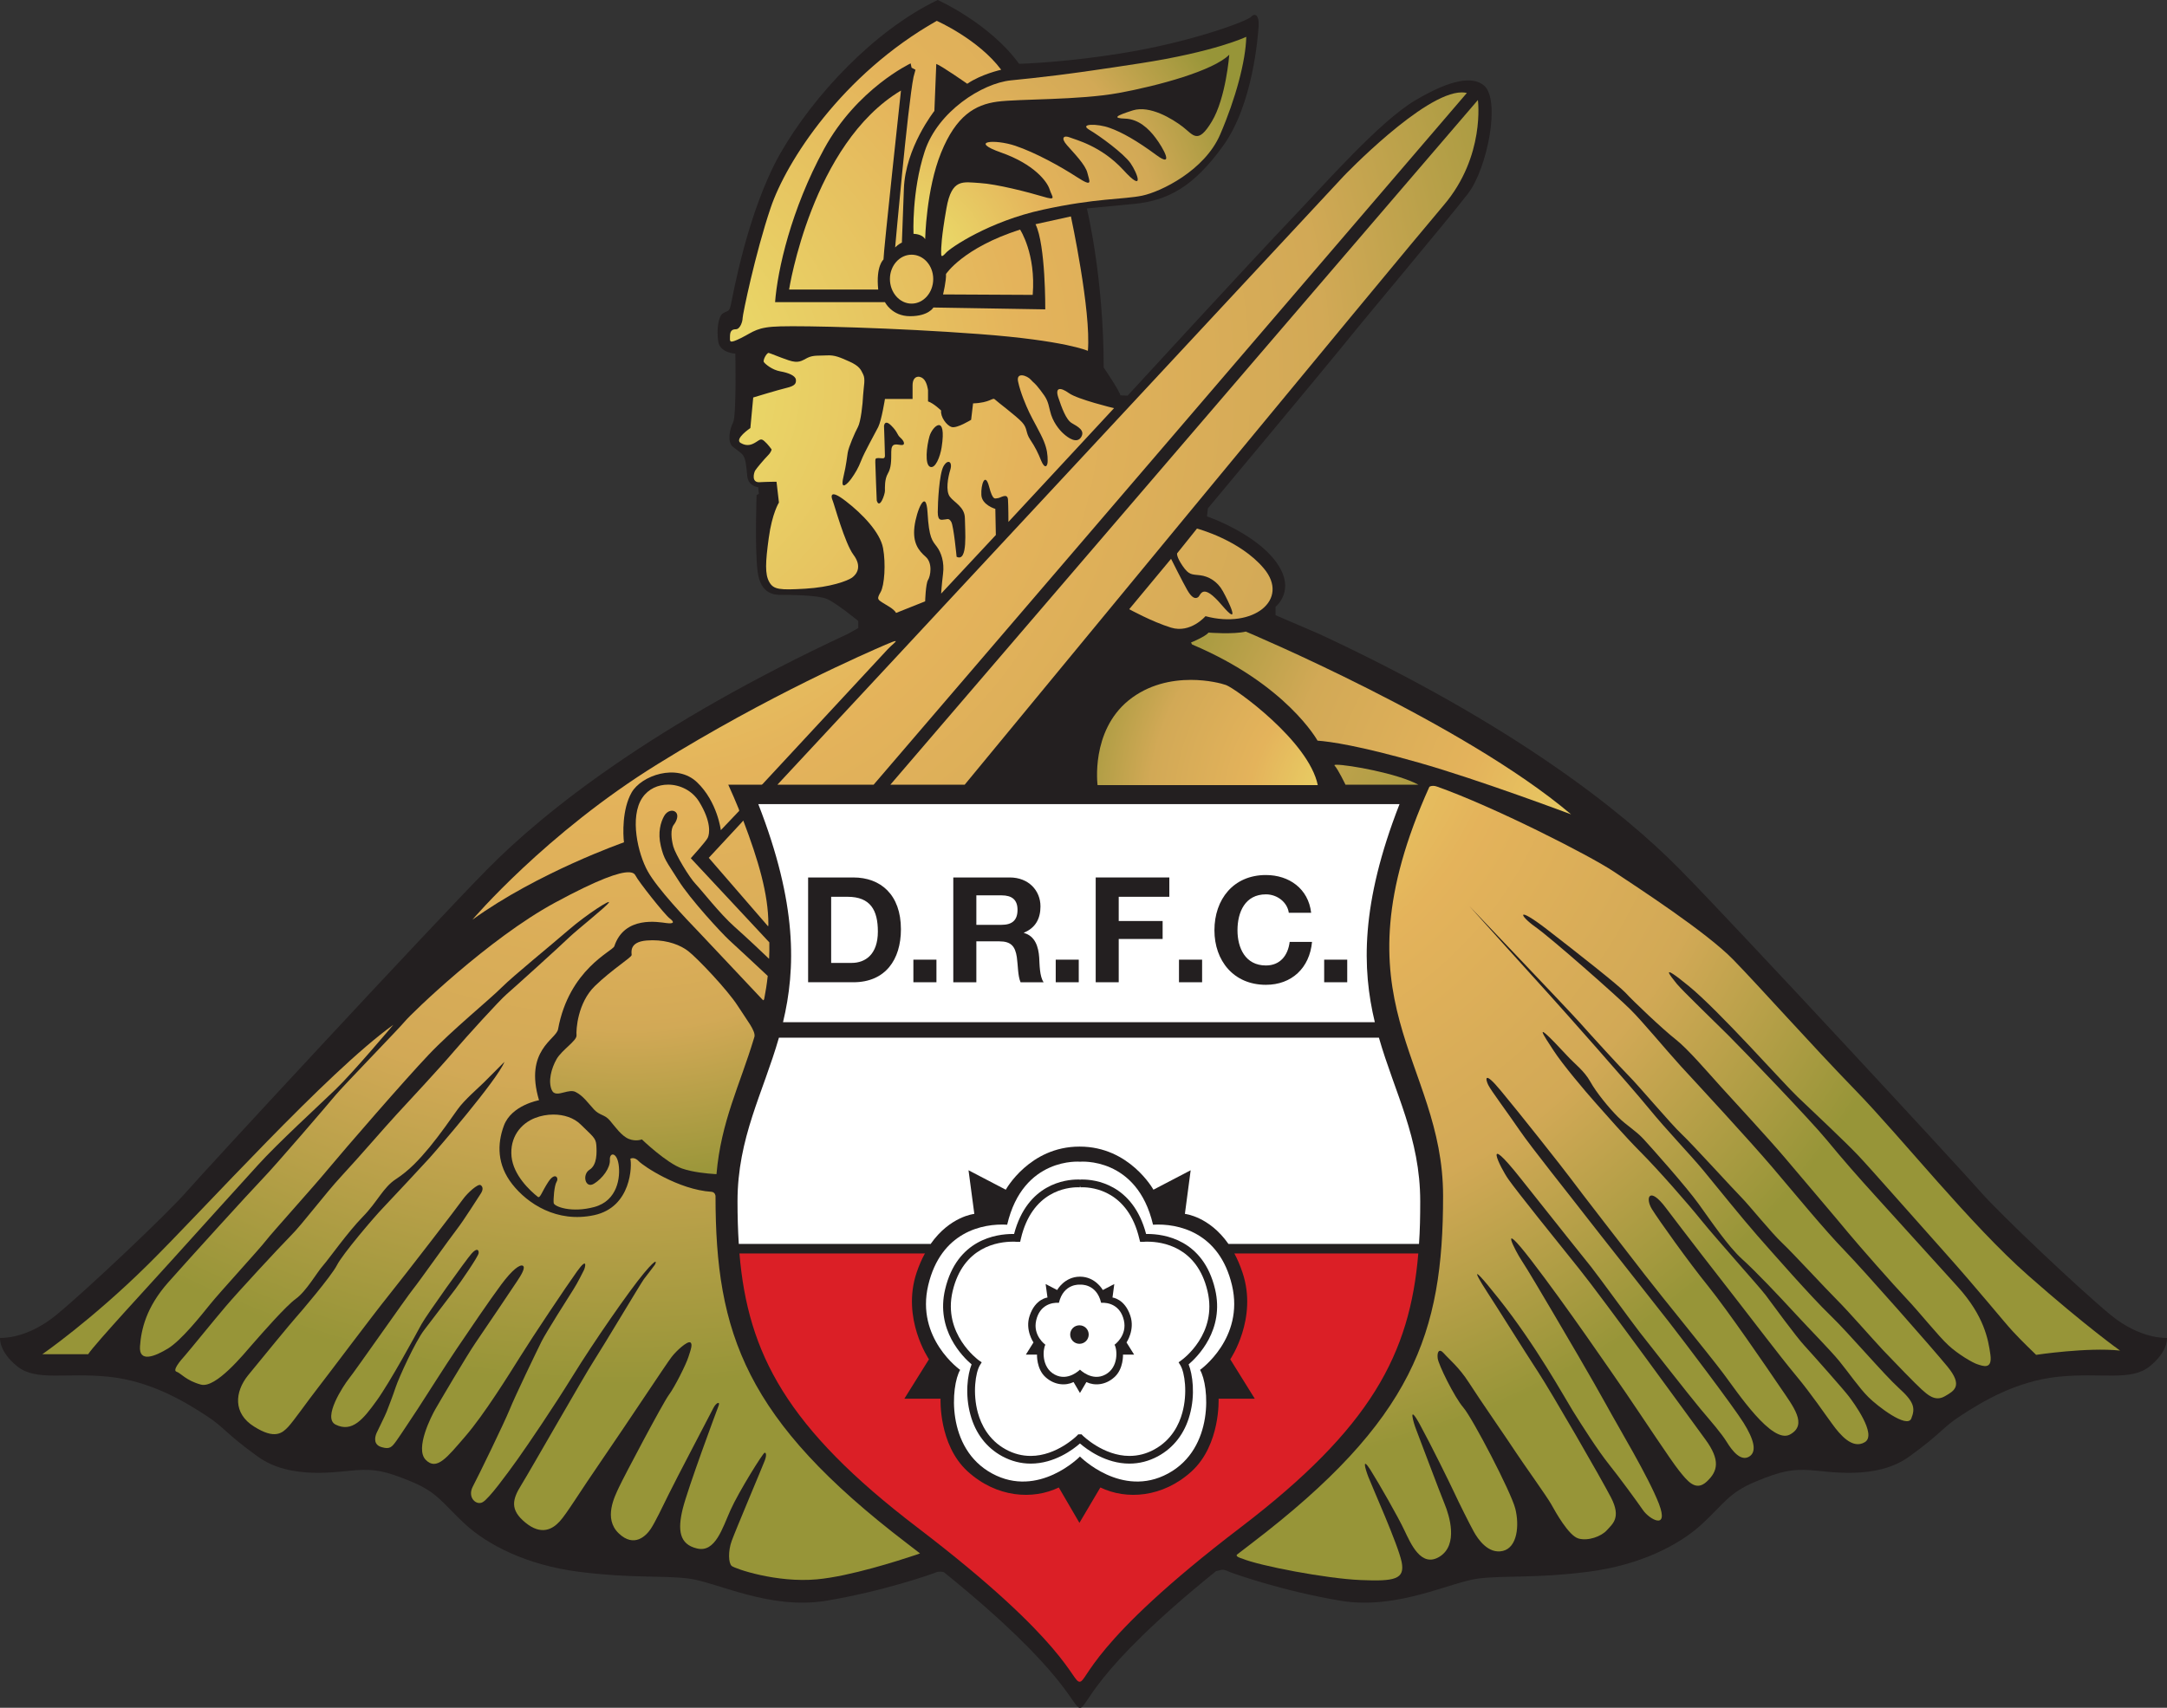 <svg xmlns:dc="http://purl.org/dc/elements/1.1/" xmlns:cc="http://creativecommons.org/ns#" xmlns:rdf="http://www.w3.org/1999/02/22-rdf-syntax-ns#" xmlns:svg="http://www.w3.org/2000/svg" xmlns="http://www.w3.org/2000/svg" xmlns:sodipodi="http://sodipodi.sourceforge.net/DTD/sodipodi-0.dtd" xmlns:inkscape="http://www.inkscape.org/namespaces/inkscape" id="svg2" version="1.1" inkscape:version="0.91 r13725" xml:space="preserve" viewBox="0 0.19 700 551.81" sodipodi:docname="Logo Doncaster Rovers.svg"><rect x="0" y="0.19" width="700" height="551.81" fill="#333333" stroke="none"/><defs id="defs6"><radialGradient fx="0" fy="0" cx="0" cy="0" r="1" gradientUnits="userSpaceOnUse" gradientTransform="matrix(259.331,0,0,-259.331,160.103,342.572)" spreadMethod="pad" id="radialGradient104"><stop style="stop-opacity:1;stop-color:#ece66c" offset="0" id="stop106"></stop><stop style="stop-opacity:1;stop-color:#e4b35b" offset="0.407" id="stop108"></stop><stop style="stop-opacity:1;stop-color:#d2a956" offset="0.703" id="stop110"></stop><stop style="stop-opacity:1;stop-color:#979538" offset="1" id="stop112"></stop></radialGradient><radialGradient fx="0" fy="0" cx="0" cy="0" r="1" gradientUnits="userSpaceOnUse" gradientTransform="matrix(138.966,0,0,-138.966,161.766,273.156)" spreadMethod="pad" id="radialGradient128"><stop style="stop-opacity:1;stop-color:#ece66c" offset="0" id="stop130"></stop><stop style="stop-opacity:1;stop-color:#e4b35b" offset="0.407" id="stop132"></stop><stop style="stop-opacity:1;stop-color:#d2a956" offset="0.703" id="stop134"></stop><stop style="stop-opacity:1;stop-color:#979538" offset="1" id="stop136"></stop></radialGradient><radialGradient fx="0" fy="0" cx="0" cy="0" r="1" gradientUnits="userSpaceOnUse" gradientTransform="matrix(259.362,0,0,-259.362,160.103,342.586)" spreadMethod="pad" id="radialGradient152"><stop style="stop-opacity:1;stop-color:#ece66c" offset="0" id="stop154"></stop><stop style="stop-opacity:1;stop-color:#e4b35b" offset="0.407" id="stop156"></stop><stop style="stop-opacity:1;stop-color:#d2a956" offset="0.703" id="stop158"></stop><stop style="stop-opacity:1;stop-color:#979538" offset="1" id="stop160"></stop></radialGradient><radialGradient fx="0" fy="0" cx="0" cy="0" r="1" gradientUnits="userSpaceOnUse" gradientTransform="matrix(204.176,0,0,-204.176,307.352,265.63)" spreadMethod="pad" id="radialGradient176"><stop style="stop-opacity:1;stop-color:#ece66c" offset="0" id="stop178"></stop><stop style="stop-opacity:1;stop-color:#e4b35b" offset="0.407" id="stop180"></stop><stop style="stop-opacity:1;stop-color:#d2a956" offset="0.703" id="stop182"></stop><stop style="stop-opacity:1;stop-color:#979538" offset="1" id="stop184"></stop></radialGradient><radialGradient fx="0" fy="0" cx="0" cy="0" r="1" gradientUnits="userSpaceOnUse" gradientTransform="matrix(259.265,0,0,-259.265,160.177,342.561)" spreadMethod="pad" id="radialGradient200"><stop style="stop-opacity:1;stop-color:#ece66c" offset="0" id="stop202"></stop><stop style="stop-opacity:1;stop-color:#e4b35b" offset="0.407" id="stop204"></stop><stop style="stop-opacity:1;stop-color:#d2a956" offset="0.703" id="stop206"></stop><stop style="stop-opacity:1;stop-color:#979538" offset="1" id="stop208"></stop></radialGradient><radialGradient fx="0" fy="0" cx="0" cy="0" r="1" gradientUnits="userSpaceOnUse" gradientTransform="matrix(259.346,0,0,-259.346,160.096,342.593)" spreadMethod="pad" id="radialGradient224"><stop style="stop-opacity:1;stop-color:#ece66c" offset="0" id="stop226"></stop><stop style="stop-opacity:1;stop-color:#e4b35b" offset="0.407" id="stop228"></stop><stop style="stop-opacity:1;stop-color:#d2a956" offset="0.703" id="stop230"></stop><stop style="stop-opacity:1;stop-color:#979538" offset="1" id="stop232"></stop></radialGradient><radialGradient fx="0" fy="0" cx="0" cy="0" r="1" gradientUnits="userSpaceOnUse" gradientTransform="matrix(259.332,0,0,-259.332,160.099,342.583)" spreadMethod="pad" id="radialGradient248"><stop style="stop-opacity:1;stop-color:#ece66c" offset="0" id="stop250"></stop><stop style="stop-opacity:1;stop-color:#e4b35b" offset="0.407" id="stop252"></stop><stop style="stop-opacity:1;stop-color:#d2a956" offset="0.703" id="stop254"></stop><stop style="stop-opacity:1;stop-color:#979538" offset="1" id="stop256"></stop></radialGradient><radialGradient fx="0" fy="0" cx="0" cy="0" r="1" gradientUnits="userSpaceOnUse" gradientTransform="matrix(259.409,0,0,-259.409,160.068,342.607)" spreadMethod="pad" id="radialGradient272"><stop style="stop-opacity:1;stop-color:#ece66c" offset="0" id="stop274"></stop><stop style="stop-opacity:1;stop-color:#e4b35b" offset="0.407" id="stop276"></stop><stop style="stop-opacity:1;stop-color:#d2a956" offset="0.703" id="stop278"></stop><stop style="stop-opacity:1;stop-color:#979538" offset="1" id="stop280"></stop></radialGradient><radialGradient fx="0" fy="0" cx="0" cy="0" r="1" gradientUnits="userSpaceOnUse" gradientTransform="matrix(259.374,0,0,-259.374,160.085,342.6)" spreadMethod="pad" id="radialGradient296"><stop style="stop-opacity:1;stop-color:#ece66c" offset="0" id="stop298"></stop><stop style="stop-opacity:1;stop-color:#e4b35b" offset="0.407" id="stop300"></stop><stop style="stop-opacity:1;stop-color:#d2a956" offset="0.703" id="stop302"></stop><stop style="stop-opacity:1;stop-color:#979538" offset="1" id="stop304"></stop></radialGradient><radialGradient fx="0" fy="0" cx="0" cy="0" r="1" gradientUnits="userSpaceOnUse" gradientTransform="matrix(86.1,0,0,-86.1,357.566,232.983)" spreadMethod="pad" id="radialGradient320"><stop style="stop-opacity:1;stop-color:#ece66c" offset="0" id="stop322"></stop><stop style="stop-opacity:1;stop-color:#e4b35b" offset="0.407" id="stop324"></stop><stop style="stop-opacity:1;stop-color:#d2a956" offset="0.703" id="stop326"></stop><stop style="stop-opacity:1;stop-color:#979538" offset="1" id="stop328"></stop></radialGradient><radialGradient fx="0" fy="0" cx="0" cy="0" r="1" gradientUnits="userSpaceOnUse" gradientTransform="matrix(259.434,0,0,-259.434,160.117,342.65)" spreadMethod="pad" id="radialGradient344"><stop style="stop-opacity:1;stop-color:#ece66c" offset="0" id="stop346"></stop><stop style="stop-opacity:1;stop-color:#e4b35b" offset="0.407" id="stop348"></stop><stop style="stop-opacity:1;stop-color:#d2a956" offset="0.703" id="stop350"></stop><stop style="stop-opacity:1;stop-color:#979538" offset="1" id="stop352"></stop></radialGradient><radialGradient fx="0" fy="0" cx="0" cy="0" r="1" gradientUnits="userSpaceOnUse" gradientTransform="matrix(259.34,0,0,-259.34,160.092,342.569)" spreadMethod="pad" id="radialGradient368"><stop style="stop-opacity:1;stop-color:#ece66c" offset="0" id="stop370"></stop><stop style="stop-opacity:1;stop-color:#e4b35b" offset="0.407" id="stop372"></stop><stop style="stop-opacity:1;stop-color:#d2a956" offset="0.703" id="stop374"></stop><stop style="stop-opacity:1;stop-color:#979538" offset="1" id="stop376"></stop></radialGradient><radialGradient fx="0" fy="0" cx="0" cy="0" r="1" gradientUnits="userSpaceOnUse" gradientTransform="matrix(155.221,0,0,-155.221,438.704,217.935)" spreadMethod="pad" id="radialGradient392"><stop style="stop-opacity:1;stop-color:#ece66c" offset="0" id="stop394"></stop><stop style="stop-opacity:1;stop-color:#e4b35b" offset="0.407" id="stop396"></stop><stop style="stop-opacity:1;stop-color:#d2a956" offset="0.703" id="stop398"></stop><stop style="stop-opacity:1;stop-color:#979538" offset="1" id="stop400"></stop></radialGradient><radialGradient fx="0" fy="0" cx="0" cy="0" r="1" gradientUnits="userSpaceOnUse" gradientTransform="matrix(259.475,0,0,-259.475,160.022,342.569)" spreadMethod="pad" id="radialGradient416"><stop style="stop-opacity:1;stop-color:#ece66c" offset="0" id="stop418"></stop><stop style="stop-opacity:1;stop-color:#e4b35b" offset="0.407" id="stop420"></stop><stop style="stop-opacity:1;stop-color:#d2a956" offset="0.703" id="stop422"></stop><stop style="stop-opacity:1;stop-color:#979538" offset="1" id="stop424"></stop></radialGradient><radialGradient fx="0" fy="0" cx="0" cy="0" r="1" gradientUnits="userSpaceOnUse" gradientTransform="matrix(324.213,0,0,324.213,200.129,123.745)" spreadMethod="pad" id="radialGradient440"><stop style="stop-opacity:1;stop-color:#ece66c" offset="0" id="stop442"></stop><stop style="stop-opacity:1;stop-color:#e4b35b" offset="0.407" id="stop444"></stop><stop style="stop-opacity:1;stop-color:#d2a956" offset="0.703" id="stop446"></stop><stop style="stop-opacity:1;stop-color:#979538" offset="1" id="stop448"></stop></radialGradient><radialGradient fx="0" fy="0" cx="0" cy="0" r="1" gradientUnits="userSpaceOnUse" gradientTransform="matrix(259.387,0,0,-259.387,160.092,342.597)" spreadMethod="pad" id="radialGradient464"><stop style="stop-opacity:1;stop-color:#ece66c" offset="0" id="stop466"></stop><stop style="stop-opacity:1;stop-color:#e4b35b" offset="0.407" id="stop468"></stop><stop style="stop-opacity:1;stop-color:#d2a956" offset="0.703" id="stop470"></stop><stop style="stop-opacity:1;stop-color:#979538" offset="1" id="stop472"></stop></radialGradient><radialGradient fx="0" fy="0" cx="0" cy="0" r="1" gradientUnits="userSpaceOnUse" gradientTransform="matrix(259.488,0,0,-259.488,160.05,342.611)" spreadMethod="pad" id="radialGradient488"><stop style="stop-opacity:1;stop-color:#ece66c" offset="0" id="stop490"></stop><stop style="stop-opacity:1;stop-color:#e4b35b" offset="0.407" id="stop492"></stop><stop style="stop-opacity:1;stop-color:#d2a956" offset="0.703" id="stop494"></stop><stop style="stop-opacity:1;stop-color:#979538" offset="1" id="stop496"></stop></radialGradient><radialGradient fx="0" fy="0" cx="0" cy="0" r="1" gradientUnits="userSpaceOnUse" gradientTransform="matrix(259.405,0,0,-259.405,160.096,342.597)" spreadMethod="pad" id="radialGradient512"><stop style="stop-opacity:1;stop-color:#ece66c" offset="0" id="stop514"></stop><stop style="stop-opacity:1;stop-color:#e4b35b" offset="0.407" id="stop516"></stop><stop style="stop-opacity:1;stop-color:#d2a956" offset="0.703" id="stop518"></stop><stop style="stop-opacity:1;stop-color:#979538" offset="1" id="stop520"></stop></radialGradient><radialGradient fx="0" fy="0" cx="0" cy="0" r="1" gradientUnits="userSpaceOnUse" gradientTransform="matrix(259.633,0,0,-259.633,160.015,342.593)" spreadMethod="pad" id="radialGradient536"><stop style="stop-opacity:1;stop-color:#ece66c" offset="0" id="stop538"></stop><stop style="stop-opacity:1;stop-color:#e4b35b" offset="0.407" id="stop540"></stop><stop style="stop-opacity:1;stop-color:#d2a956" offset="0.703" id="stop542"></stop><stop style="stop-opacity:1;stop-color:#979538" offset="1" id="stop544"></stop></radialGradient><radialGradient fx="0" fy="0" cx="0" cy="0" r="1" gradientUnits="userSpaceOnUse" gradientTransform="matrix(95.239,0,0,-95.239,233.719,373.542)" spreadMethod="pad" id="radialGradient560"><stop style="stop-opacity:1;stop-color:#ece66c" offset="0" id="stop562"></stop><stop style="stop-opacity:1;stop-color:#e4b35b" offset="0.407" id="stop564"></stop><stop style="stop-opacity:1;stop-color:#d2a956" offset="0.703" id="stop566"></stop><stop style="stop-opacity:1;stop-color:#979538" offset="1" id="stop568"></stop></radialGradient></defs><sodipodi:namedview pagecolor="#ffffff" bordercolor="#666666" borderopacity="1" objecttolerance="10" gridtolerance="10" guidetolerance="10" inkscape:pageopacity="0" inkscape:pageshadow="2" inkscape:window-width="1440" inkscape:window-height="788" id="namedview4" showgrid="false" inkscape:zoom="0.53402161" inkscape:cx="288.33787" inkscape:cy="328.79536" inkscape:window-x="0" inkscape:window-y="1" inkscape:window-maximized="1" inkscape:current-layer="g10"></sodipodi:namedview><g id="g10" inkscape:groupmode="layer" inkscape:label="Logo Doncaster Rovers" transform="matrix(1.25,0,0,-1.25,0,552)"><g id="g5163"><path d="m 315.112,35.516 c 1.065,0.379 1.645,0.028 2.583,-0.375 1.525,-0.63 14.408,-5.106 28.9,-7.494 14.542,-2.374 28.302,4.872 35.442,5.764 7.129,0.863 14.524,0 28.281,1.73 13.767,1.766 23.66,7.013 29.41,12.263 5.746,5.286 7.006,8.166 13.884,11.029 6.878,2.88 9.645,3.255 14.142,3 4.497,-0.258 17.029,-2.742 25.655,3.521 8.647,6.252 8.368,7.381 13.392,10.622 5.003,3.252 14.015,8.881 25.153,10.002 11.142,1.136 18.66,-1.242 23.529,2.65 4.876,3.878 4.511,7.388 4.511,7.388 0,0 -6.758,-0.51 -14.648,6.008 -7.88,6.496 -28.539,26.023 -33.542,31.77 -5.003,5.764 -62.686,68.071 -77.571,83.211 -14.889,15.151 -43.322,37.682 -93.256,60.945 l -11.347,4.876 0,2.158 c 0,0 4.515,3.612 1.383,9.617 -4.614,8.831 -19.103,13.76 -19.103,13.76 l 0.248,2.091 c 0,0 30.613,36.712 34.374,41.4 7.653,9.5 26.897,32.268 32.849,39.975 4.992,6.503 8.534,24.421 4.037,27.984 -2.898,2.339 -8.432,1.589 -17.702,-3.913 -9.256,-5.495 -23.278,-21.53 -32.194,-30.871 -8.941,-9.323 -42.122,-45.452 -42.122,-45.452 l -1.861,0.088 c -0.414,1.479 -4.32,7.179 -4.32,7.179 0,23.423 -4.352,41.128 -4.352,41.128 0,0 3.241,0.329 12.009,1.15 8.768,0.839 15.437,4.264 23.196,15.023 7.763,10.76 9.012,28.373 9.189,31.023 0.159,2.696 -0.931,3.45 -1.921,2.349 -1.015,-1.083 -14.022,-5.987 -30.524,-8.937 -16.527,-2.905 -29.459,-3.23 -29.459,-3.23 -7.593,10.498 -21.028,16.502 -21.028,16.502 -16.343,-7.83 -32.042,-24.598 -40.643,-39.6 -8.577,-15.034 -12.43,-37.569 -12.84,-39.302 -0.414,-1.755 -0.747,-1.341 -2.006,-2.084 -1.238,-0.754 -1.666,-4.267 -1.238,-7.267 0.425,-3 4.423,-3.163 4.423,-3.163 0,0 0.34,-16.116 -0.598,-17.843 -0.916,-1.766 -1.5,-5.024 -0.064,-6.202 1.398,-1.164 2.321,-1.585 2.82,-2.502 0.509,-0.916 0.676,-2.42 0.927,-5.088 0.248,-2.668 2.827,-2.901 2.827,-2.901 l 0.17,-1.691 -0.584,-0.329 c 0,0 -0.499,-13.505 0.251,-19.701 0.761,-6.146 4.593,-6.103 6.245,-6.103 1.688,0 9.189,0 11.687,-1.047 2.498,-1.104 8.095,-5.7 8.095,-5.7 l 0,-1.829 -2.788,-1.546 C 169.087,254.287 140.668,231.756 125.782,216.605 110.88,201.465 53.196,139.157 48.197,133.394 43.18,127.648 22.541,108.12 14.648,101.624 6.775,95.107 0.007,95.616 0.007,95.616 c 0,0 -0.372,-3.51 4.497,-7.388 4.869,-3.892 12.412,-1.514 23.533,-2.65 11.142,-1.122 20.161,-6.751 25.16,-10.002 4.989,-3.241 4.741,-4.37 13.385,-10.622 8.64,-6.263 21.137,-3.779 25.655,-3.521 4.515,0.255 7.246,-0.12 14.139,-3 6.889,-2.862 8.138,-5.742 13.891,-11.029 5.767,-5.251 15.646,-10.498 29.42,-12.263 13.76,-1.73 21.148,-0.867 28.281,-1.73 7.133,-0.892 20.897,-8.138 35.403,-5.764 14.51,2.388 27.421,6.864 28.9,7.494 0,0 1.288,0.191 1.773,-0.184 C 276.262,8.888 277.087,1.24114e-5 279.096,1.24114e-5 c 2.02,0 2.502,9.005 35.166,35.332 l 0.849,0.184 z" style="fill:#231f20;fill-opacity:1;fill-rule:nonzero;stroke:none" id="path90" inkscape:connector-curvature="0"></path><g id="g5141"><path d="m 166.005,235.251 c -3.383,-4.999 -1.132,-14.521 1.383,-19.021 l 0,0 c 2.502,-4.497 9.868,-12.256 13.127,-15.632 l 0,0 c 3.241,-3.379 15.281,-16.272 16.279,-17.288 l 0,0 c 0.124,-0.117 0.251,-0.255 0.375,-0.372 l 0,0 c 0.202,-0.209 0.333,0.372 0.333,0.372 l 0,0 c 0.35,1.84 0.665,3.729 0.874,5.679 l 0,0 0.018,0.191 c -1.861,1.751 -8.304,7.756 -9.964,9.259 l 0,0 c -1.914,1.758 -10.087,10.572 -13.166,15.522 l 0,0 c -3.089,4.897 -3.669,5.325 -4.497,8.814 l 0,0 c -0.846,3.521 0,6.188 0.828,7.689 l 0,0 c 0.814,1.5 2.332,1.769 3.064,1.015 l 0,0 c 0.747,-0.75 0.265,-2.19 -0.57,-3.266 l 0,0 c -0.828,-1.097 -0.662,-3.489 -0.092,-5.601 l 0,0 c 0.601,-2.088 4.097,-7.926 5.76,-9.663 l 0,0 c 1.656,-1.751 6.266,-7.685 10.017,-11.025 l 0,0 c 3.142,-2.785 7.597,-6.999 8.959,-8.318 l 0,0 0.018,0.145 c 0.057,1.309 0.088,2.576 0.057,3.956 l 0,0 0,0.145 c -3.786,4.03 -20.295,21.753 -20.295,21.753 l 0,0 c 0,0 3.867,4.26 4.37,5.258 l 0,0 c 0.502,1.008 1.001,4.126 -2.236,9.38 l 0,0 c -1.78,2.862 -4.939,4.384 -7.996,4.384 l 0,0 c -2.586,0 -5.099,-1.086 -6.645,-3.375" style="fill:url(#radialGradient104);stroke:none" id="path114" inkscape:connector-curvature="0"></path><path d="m 167.116,198.337 c -4.614,-0.364 -3.885,-3.138 -3.885,-3.743 l 0,0 c 0,-0.637 -4.992,-3.662 -9.497,-8.025 l 0,0 c -4.508,-4.38 -4.879,-11.389 -4.748,-12.755 l 0,0 c 0.113,-1.387 -3.779,-3.754 -5.148,-6.135 l 0,0 c -1.362,-2.378 -2.247,-5.746 -1.249,-8 l 0,0 c 0.57,-1.291 1.847,-0.945 3.209,-0.594 l 0,0 c 1.015,0.262 2.08,0.524 2.93,0.103 l 0,0 c 2.006,-1.005 3.241,-2.887 4.752,-4.508 l 0,0 c 1.504,-1.628 2.749,-1.26 4.122,-2.877 l 0,0 c 1.391,-1.649 3.022,-4.005 4.9,-4.762 l 0,0 c 1.868,-0.747 3.365,-0.117 3.365,-0.117 l 0,0 c 0,0 6.383,-6.139 10.395,-7.529 l 0,0 c 2.753,-0.955 6.475,-1.309 8.513,-1.433 l 0,0 0.379,-0.021 c 1.171,13.629 6.04,23.009 9.663,35.035 l 0,0 0.166,0.555 c 0.23,1.532 -1.879,4.087 -4.331,7.908 l 0,0 c -2.636,4.133 -10.519,12.401 -12.769,14.128 l 0,0 c -1.999,1.571 -5.272,2.834 -9.238,2.834 l 0,0 c -0.499,0 -1.008,-0.021 -1.528,-0.064" style="fill:url(#radialGradient128);stroke:none" id="path138" inkscape:connector-curvature="0"></path><path d="m 143.385,208.099 c -17.1,-9.259 -37.133,-28.698 -38.715,-30.623 l 0,0 c -1.582,-1.921 -15.848,-16.58 -17.949,-19.096 l 0,0 C 84.658,155.886 71.397,140.424 67.883,136.776 l 0,0 C 64.37,133.114 49.11,116.322 43.424,109.904 l 0,0 C 37.766,103.475 36.492,97.799 36.181,93.476 l 0,0 c -0.333,-4.348 3.828,-2.678 7.243,-0.598 l 0,0 c 3.443,2.105 8.524,8.506 10.947,11.506 l 0,0 c 2.413,3.004 12.681,14.195 14.347,16.368 l 0,0 c 1.666,2.162 12.175,13.767 16.18,18.622 l 0,0 c 4.009,4.83 19.771,23.023 25.871,29.427 l 0,0 c 6.082,6.422 15.848,14.347 18.926,17.454 l 0,0 c 3.085,3.061 12.267,10.498 17.185,14.758 l 0,0 c 4.932,4.253 11.205,8.194 10.431,7.087 l 0,0 c -0.732,-1.086 -7.993,-6.846 -10.176,-8.906 l 0,0 c -2.148,-2.112 -14.439,-13.215 -16.251,-14.776 l 0,0 c -1.85,-1.596 -10.356,-10.951 -13.619,-14.776 l 0,0 c -3.245,-3.842 -11.846,-13.109 -14.843,-16.343 l 0,0 c -3.011,-3.255 -9.596,-10.926 -14.103,-15.777 l 0,0 c -4.494,-4.854 -10.102,-12.43 -13.18,-15.501 l 0,0 c -3.078,-3.114 -13.849,-14.768 -16.764,-18.218 l 0,0 C 55.44,100.379 49.195,92.641 47.875,91.137 l 0,0 C 46.53,89.647 44.521,87.231 45.617,86.873 l 0,0 c 1.065,-0.326 2.498,-2.321 6.33,-3.337 l 0,0 C 55.783,82.536 62.951,91.374 65.29,94.045 l 0,0 c 2.356,2.678 8.513,9.758 11.184,11.694 l 0,0 c 2.668,1.907 5.495,6.899 7.02,8.591 l 0,0 c 1.472,1.656 6.411,8.672 10.254,12.589 l 0,0 c 3.842,3.917 5.254,7.6 8.594,9.755 l 0,0 c 3.347,2.183 5.919,4.929 8.679,8.255 l 0,0 c 2.753,3.347 5.59,7.43 7.253,9.776 l 0,0 c 1.652,2.346 5.502,5.675 6.761,6.924 l 0,0 c 1.249,1.26 5.325,5.343 5.325,5.343 l 0,0 c -1.826,-4.66 -17.762,-23.097 -19.449,-24.948 l 0,0 c -1.663,-1.829 -9.914,-10.692 -11.987,-12.854 l 0,0 C 96.833,127.014 88.493,117.259 87.071,114.401 l 0,0 C 85.649,111.591 77.475,101.996 76.474,100.902 l 0,0 C 75.469,99.809 67.646,90.298 64.119,85.957 l 0,0 C 60.627,81.619 60.209,76.103 65.633,72.71 l 0,0 c 5.424,-3.443 7.331,-1.688 8.842,-0.092 l 0,0 c 1.486,1.596 5.007,6.659 7.685,10.084 l 0,0 c 2.664,3.414 14.089,18.682 18.261,23.872 l 0,0 c 4.168,5.173 18.119,23.281 19.258,24.941 l 0,0 c 1.196,1.638 3.842,4.019 4.525,3.591 l 0,0 c 0.665,-0.442 0.665,-1.267 0,-2.254 l 0,0 c -0.683,-1.005 -4.278,-6.751 -6.096,-9.1 l 0,0 c -1.836,-2.339 -9.847,-13.665 -11.351,-15.522 l 0,0 C 105.254,106.404 91.996,87.362 90.071,84.945 l 0,0 C 88.822,83.356 83.239,74.964 86.721,73.202 l 0,0 c 4.26,-2.109 7.108,1.316 10.593,6.164 l 0,0 c 3.524,4.858 10.293,17.358 11.602,19.775 l 0,0 c 1.33,2.417 11.531,16.686 12.953,18.271 l 0,0 c 1.415,1.585 1.907,0.923 1.822,0.11 l 0,0 c -0.074,-0.863 -4.748,-7.618 -6.008,-9.291 l 0,0 c -1.235,-1.656 -5.824,-7.66 -8.078,-10.597 l 0,0 c -2.247,-2.905 -6.517,-12.256 -7.352,-14.768 l 0,0 c -0.831,-2.512 -1.928,-5.251 -2.332,-6.333 l 0,0 C 99.508,75.456 97.923,72.36 97.314,71.022 l 0,0 c -0.563,-1.309 -0.729,-3.092 1.348,-3.658 l 0,0 c 2.095,-0.609 2.594,0 3.839,1.73 l 0,0 c 1.249,1.762 3.577,5.35 5.516,8.258 l 0,0 c 1.911,2.937 7.253,11.379 10.01,15.451 l 0,0 c 2.742,4.08 8.591,12.688 11.51,16.605 l 0,0 c 2.912,3.91 4.826,5.247 5.576,4.858 l 0,0 c 0.761,-0.453 -0.393,-2.374 -1.497,-4.019 l 0,0 c -1.076,-1.681 -8.428,-12.511 -10.756,-15.943 l 0,0 c -2.332,-3.414 -9.337,-15.352 -10.342,-17.097 l 0,0 C 111.516,75.456 107.168,67.038 110.006,64.102 l 0,0 c 2.845,-2.923 5.509,0.587 10.268,6.096 l 0,0 c 4.762,5.509 11.092,15.667 14.28,20.755 l 0,0 c 3.16,5.088 11.757,17.935 14.57,21.855 l 0,0 c 2.845,3.959 2.109,1.005 1.776,0.326 l 0,0 c -0.336,-0.633 -1.582,-3.23 -2.763,-5.063 l 0,0 c -1.161,-1.829 -7.006,-11.021 -8.17,-13.343 l 0,0 c -1.171,-2.349 -6.853,-14.121 -8.251,-17.61 l 0,0 c -1.437,-3.517 -8.025,-17.093 -9.532,-19.934 l 0,0 c -1.493,-2.838 0.938,-5.017 2.604,-4.005 l 0,0 c 1.674,1.015 5.994,6.91 8.923,10.997 l 0,0 c 2.915,4.108 9.083,13.176 14.354,21.689 l 0,0 c 5.247,8.516 14.514,21.898 18.335,26.473 l 0,0 c 3.811,4.547 3.138,2.629 2.792,2.126 l 0,0 c -0.354,-0.517 -2.792,-3.655 -2.792,-3.655 l 0,0 C 165.244,109.146 156.069,93.716 153.48,89.711 l 0,0 C 150.9,85.72 137.048,61.363 134.72,57.605 l 0,0 c -2.339,-3.747 -3.004,-6.422 1.069,-9.748 l 0,0 c 4.097,-3.361 7.006,-1.698 8.849,0.326 l 0,0 c 1.84,1.992 4.999,7.317 11.11,16.18 l 0,0 c 6.082,8.838 16.428,24.523 17.765,26.261 l 0,0 c 1.337,1.755 4.083,4.168 4.83,3.839 l 0,0 c 0.75,-0.315 0.17,-1.914 -0.432,-3.75 l 0,0 c -0.559,-1.843 -3.567,-7.848 -5.07,-9.843 l 0,0 C 171.337,78.856 161.164,59.608 160,57.092 l 0,0 c -1.164,-2.477 -4.108,-8.163 -0.11,-11.998 l 0,0 c 4.012,-3.846 7.105,-0.598 8.272,1.139 l 0,0 c 1.164,1.766 2.997,5.605 4.678,9.026 l 0,0 c 1.663,3.432 10.756,20.713 11.503,22.209 l 0,0 c 0.757,1.507 1.85,1.808 1.341,0.566 l 0,0 c -0.488,-1.249 -7.901,-21.18 -9.256,-26.614 l 0,0 c -1.33,-5.442 -0.913,-9.192 3.743,-10.25 l 0,0 c 4.681,-1.1 6.51,5.261 8.601,9.921 l 0,0 c 2.084,4.667 8.424,14.846 8.835,14.846 l 0,0 c 0.428,0 0.509,-0.754 0,-2.091 l 0,0 c -0.499,-1.337 -7.572,-18.077 -8.524,-20.72 l 0,0 c -0.959,-2.629 -0.839,-5.75 0,-6.457 l 0,0 c 0.839,-0.725 11.627,-4.43 22.036,-3.467 l 0,0 c 8.516,0.775 21.151,4.851 25.433,6.277 l 0,0 1.203,0.425 c -1.093,0.87 -2.218,1.72 -3.375,2.601 l 0,0 c -41.772,31.897 -49.475,54.265 -49.475,89.785 l 0,0 c 0,0 -0.053,0.987 -1.04,1.086 l 0,0 c -8.531,0.534 -17.705,6.726 -18.784,7.897 l 0,0 c -1.178,1.27 -2.187,0.651 -2.187,0.651 l 0,0 c 0.432,-1.638 0.336,-12.49 -9.334,-14.581 l 0,0 c -9.681,-2.088 -17.266,3.007 -21.18,8 l 0,0 c -3.931,5.017 -3.931,10.353 -2.169,15.122 l 0,0 c 1.957,5.321 9.083,6.585 9.083,6.585 l 0,0 c -3.853,12.922 4.444,15.717 4.918,18.338 l 0,0 c 2.841,15.522 14.11,20.178 14.538,21.456 l 0,0 c 2.643,7.996 11.51,6.234 13.424,6.001 l 0,0 c 1.914,-0.251 2.25,0.17 0.92,1.178 l 0,0 c -1.33,0.98 -8.198,9.681 -8.853,11.085 l 0,0 c -0.219,0.464 -0.701,0.867 -1.861,0.867 l 0,0 c -2.36,0 -7.526,-1.666 -18.997,-7.876" style="fill:url(#radialGradient152);stroke:none" id="path162" inkscape:connector-curvature="0"></path><path d="m 369.38,238.064 c -25.213,-55.996 3.545,-70.311 3.545,-105.774 l 0,0 c 0,-35.52 -7.689,-57.888 -49.475,-89.785 l 0,0 c -1.277,-0.984 -2.526,-1.918 -3.715,-2.855 l 0,0 c -0.725,-0.563 1.253,-1.076 1.253,-1.076 l 0,0 c 4.391,-1.858 21.859,-5.208 30.651,-5.555 l 0,0 c 8.768,-0.372 11.474,0.184 10.579,4.663 l 0,0 c -0.909,4.472 -7.727,19.69 -8.612,22.015 l 0,0 c -0.902,2.342 -1.635,5.208 0.538,1.808 l 0,0 c 2.148,-3.407 7.165,-12.171 8.768,-15.6 l 0,0 c 1.638,-3.4 4.324,-9.843 9.143,-6.818 l 0,0 c 4.851,3.068 2.512,10.572 1.245,13.647 l 0,0 c -1.245,3.025 -6.627,17.365 -7.321,19.156 l 0,0 c -0.729,1.808 -2.18,6.984 0.881,1.461 l 0,0 c 3.053,-5.594 7.706,-15.08 8.962,-17.755 l 0,0 c 1.245,-2.693 3.931,-8.067 5.021,-10.034 l 0,0 c 1.076,-1.971 3.761,-5.912 7.529,-5.014 l 0,0 c 3.758,0.892 4.299,6.627 3.213,10.926 l 0,0 c -1.072,4.285 -11.092,23.465 -13.427,26.14 l 0,0 c -2.335,2.721 -6.468,11.138 -6.631,12.748 l 0,0 c -0.191,1.599 0.35,2.682 1.613,1.249 l 0,0 c 1.242,-1.437 3.927,-3.588 6.44,-7.526 l 0,0 c 2.498,-3.942 10.579,-15.596 12.189,-18.105 l 0,0 c 1.624,-2.505 8.067,-11.467 9.136,-13.431 l 0,0 c 1.093,-1.971 4.479,-8.067 7.002,-8.792 l 0,0 c 2.502,-0.711 5.912,0.534 7.352,2.148 l 0,0 c 1.437,1.624 3.768,3.216 1.065,8.442 l 0,0 c -2.682,5.183 -15.419,27.23 -18.809,32.406 l 0,0 c -3.418,5.208 -11.471,18.126 -12.911,20.263 l 0,0 c -1.426,2.158 -6.984,10.951 2.685,-1.238 l 0,0 c 9.684,-12.178 16.845,-25.284 19.163,-29.024 l 0,0 c 2.353,-3.779 6.471,-10.24 9.334,-13.824 l 0,0 c 2.866,-3.584 7.175,-9.489 8.8,-11.839 l 0,0 c 1.592,-2.321 6.8,-5.367 4.115,1.642 l 0,0 c -2.703,6.984 -10.42,19.715 -13.629,25.627 l 0,0 c -3.23,5.884 -11.641,20.253 -13.979,24.177 l 0,0 c -2.342,3.963 -6.447,10.951 -7.89,13.105 l 0,0 c -1.433,2.134 -6.432,11.627 2.523,0 l 0,0 c 8.959,-11.655 20.599,-28.702 24.552,-34.423 l 0,0 c 3.934,-5.746 11.457,-17.206 13.597,-19.881 l 0,0 c 2.165,-2.7 4.324,-5.559 7.193,-2.862 l 0,0 c 2.862,2.654 3.567,5.537 -0.375,10.912 l 0,0 c -3.945,5.385 -26.692,36.734 -32.601,44.075 l 0,0 c -5.919,7.363 -16.141,20.072 -18.278,23.14 l 0,0 c -2.172,3.05 -7.006,13.067 3.202,0.173 l 0,0 c 10.229,-12.883 15.95,-20.076 18.119,-22.751 l 0,0 c 2.13,-2.696 10.579,-14.354 12.536,-16.86 l 0,0 c 1.981,-2.512 12.907,-16.488 15.763,-19.902 l 0,0 c 2.873,-3.407 5.389,-6.27 6.825,-8.591 l 0,0 c 1.419,-2.318 3.591,-5.017 5.728,-3.768 l 0,0 c 2.148,1.267 1.256,4.483 -1.429,8.792 l 0,0 c -2.685,4.292 -15.582,21.314 -19.361,26.165 l 0,0 c -3.747,4.826 -18.084,22.935 -21.686,27.591 l 0,0 c -3.581,4.674 -13.785,17.383 -16.838,21.866 l 0,0 c -3.05,4.472 -7.359,10.218 -8.067,11.651 l 0,0 c -0.708,1.426 -1.238,3.959 3.223,-1.433 l 0,0 c 4.49,-5.371 16.12,-20.076 18.101,-22.761 l 0,0 c 1.978,-2.703 14.878,-19.35 19.177,-24.905 l 0,0 c 4.292,-5.562 16.488,-20.447 20.249,-25.468 l 0,0 c 3.765,-5.014 12.546,-18.289 17.199,-15.773 l 0,0 c 4.667,2.53 0.906,7.19 -2.509,12.214 l 0,0 c -3.393,5.017 -13.435,19.694 -18.632,26.161 l 0,0 c -5.208,6.447 -12.727,17.029 -14.514,19.881 l 0,0 c -1.794,2.884 -0.722,6.1 3.581,0.357 l 0,0 c 4.313,-5.721 14.687,-19.156 18.639,-24.177 l 0,0 c 3.945,-5.038 10.572,-13.834 14.864,-19.014 l 0,0 c 4.313,-5.183 7.526,-10.038 9.514,-12.702 l 0,0 c 1.967,-2.721 5.212,-6.652 8.428,-4.678 l 0,0 c 3.213,1.957 -3.057,10.392 -4.143,11.821 l 0,0 c -1.054,1.426 -9.302,10.76 -11.464,13.105 l 0,0 c -2.148,2.303 -8.417,10.905 -10.024,13.063 l 0,0 c -1.624,2.141 -12.727,14.514 -16.502,19.181 l 0,0 c -3.754,4.667 -11.287,13.243 -15.756,17.733 l 0,0 c -4.469,4.501 -8.778,9.514 -11.651,12.723 l 0,0 c -2.877,3.237 -8.612,10.034 -10.933,13.629 l 0,0 c -2.332,3.588 -6.245,9.185 3.414,-1.245 l 0,0 c 2.148,-2.349 4.462,-3.942 6.079,-6.8 l 0,0 c 1.599,-2.88 4.84,-6.825 7.168,-9.15 l 0,0 c 2.328,-2.318 4.472,-3.414 6.638,-5.746 l 0,0 c 2.148,-2.342 10.926,-12.189 14.156,-16.668 l 0,0 c 3.237,-4.476 7.703,-11.113 11.29,-14.333 l 0,0 c 3.581,-3.223 9.493,-9.486 13.785,-14.149 l 0,0 c 4.313,-4.67 8.785,-9.15 11.305,-12.189 l 0,0 c 2.494,-3.057 5.183,-6.995 7.519,-9.313 l 0,0 c 2.332,-2.346 10.034,-8.262 11.113,-5.562 l 0,0 c 1.09,2.696 0.729,4.32 -3.22,7.88 l 0,0 c -3.945,3.588 -12.723,13.972 -17.741,18.827 l 0,0 c -5.017,4.83 -14.889,16.116 -18.827,20.585 l 0,0 c -3.934,4.483 -10.565,12.734 -13.969,16.863 l 0,0 c -3.418,4.126 -9.316,10.208 -14.167,16.131 l 0,0 c -4.837,5.912 -21.671,24.902 -25.252,28.861 l 0,0 c -3.605,3.924 -20.992,23.281 -20.992,23.281 l 0,0 c 0,0 25.28,-26.508 28.337,-29.912 l 0,0 c 3.043,-3.429 10.572,-11.673 12.883,-13.997 l 0,0 c 2.332,-2.321 10.94,-12.525 13.629,-15.027 l 0,0 c 2.682,-2.512 13.438,-14.354 15.409,-16.325 l 0,0 c 1.974,-1.996 7.89,-9.334 10.579,-11.818 l 0,0 c 2.682,-2.526 11.113,-11.68 14.16,-14.719 l 0,0 c 3.032,-3.032 8.973,-9.857 11.825,-12.907 l 0,0 c 2.88,-3.039 8.616,-8.959 10.041,-10.222 l 0,0 c 1.429,-1.245 3.386,-3.209 5.912,-1.78 l 0,0 c 2.505,1.426 4.837,2.693 0.732,7.717 l 0,0 c -4.136,5.024 -21.335,24.552 -26.533,29.94 l 0,0 c -5.219,5.371 -12.557,14.33 -18.657,21.502 l 0,0 c -6.086,7.151 -19.524,21.668 -23.656,26.147 l 0,0 c -4.104,4.508 -9.843,11.489 -13.074,14.701 l 0,0 c -3.227,3.234 -20.249,18.282 -24.559,21.339 l 0,0 c -4.281,3.05 -5.014,5.527 2.88,-0.541 l 0,0 c 7.89,-6.1 18.618,-14.542 20.426,-16.484 l 0,0 c 1.79,-1.992 9.684,-9.497 12.907,-12.005 l 0,0 c 3.209,-2.502 8.417,-8.633 11.825,-12.384 l 0,0 c 3.411,-3.751 12.355,-13.438 16.308,-18.098 l 0,0 c 3.934,-4.667 14.16,-16.665 16.654,-19.722 l 0,0 c 2.53,-3.046 11.481,-13.243 14.892,-16.828 l 0,0 c 3.4,-3.591 8.251,-9.691 10.77,-12.009 l 0,0 c 2.491,-2.346 6.436,-4.667 7.692,-5.017 l 0,0 c 1.242,-0.372 3.761,-1.454 3.234,2.48 l 0,0 c -0.545,3.966 -1.621,10.056 -8.435,17.571 l 0,0 c -6.811,7.54 -15.607,17.231 -20.798,22.966 l 0,0 c -5.205,5.725 -8.952,10.02 -13.081,15.034 l 0,0 c -4.115,5.017 -21.502,23.126 -25.447,27.057 l 0,0 c -3.952,3.942 -11.637,11.308 -13.272,13.258 l 0,0 c -1.606,1.988 -4.833,5.926 3.05,-0.527 l 0,0 c 7.897,-6.44 24.555,-25.27 28.146,-28.663 l 0,0 c 3.591,-3.411 12.359,-11.665 15.586,-15.066 l 0,0 c 3.227,-3.4 13.254,-14.86 22.223,-24.895 l 0,0 c 8.969,-10.034 15.593,-18.296 17.758,-20.61 l 0,0 c 2.13,-2.346 6.082,-6.125 6.082,-6.125 l 0,0 c 0,0 13.251,2.003 21.686,1.104 l 0,0 c 0,0 -8.605,6.075 -23.66,19.343 l 0,0 c -15.059,13.251 -32.792,35.665 -44.631,47.858 l 0,0 c -11.818,12.171 -24.718,26.717 -31.709,33.889 l 0,0 c -6.988,7.147 -24.382,18.416 -30.846,22.733 l 0,0 c -6.245,4.179 -31.069,16.796 -45.632,21.951 l 0,0 c -0.4,0.149 -0.747,0.202 -1.033,0.202 l 0,0 c -0.633,0 -0.98,-0.248 -0.98,-0.248" style="fill:url(#radialGradient176);stroke:none" id="path186" inkscape:connector-curvature="0"></path><path d="m 344.871,243.57 c 0.895,-0.931 2.834,-4.964 2.834,-4.964 l 0,0 18.848,0 c -5.428,2.947 -18.123,5.159 -21.091,5.159 l 0,0 c -0.499,0 -0.722,-0.06 -0.591,-0.195" style="fill:url(#radialGradient200);stroke:none" id="path210" inkscape:connector-curvature="0"></path><path d="m 191.611,228.805 -8.446,-9.1 15.271,-17.641 c 0,0 0.131,-0.223 0.131,0.453 l 0,0 c 0,7.791 -2.583,16.53 -6.489,26.823 l 0,0 -0.467,-0.534 z" style="fill:url(#radialGradient224);stroke:none" id="path234" inkscape:connector-curvature="0"></path><path d="m 228.822,274.787 c -4.631,-2.02 -29.905,-12.897 -58.805,-30.811 l 0,0 c -28.925,-17.875 -47.939,-40.265 -47.939,-40.265 l 0,0 c 16.998,12.263 39.171,20.005 39.171,20.005 l 0,0 c -0.251,2.01 -0.52,8.516 1.981,12.89 l 0,0 c 2.516,4.366 11.655,7.646 16.902,2.629 l 0,0 c 5.261,-5.024 6.146,-12.377 6.146,-12.377 l 0,0 4.752,4.999 -0.085,0.386 c -0.885,2.187 -1.691,4.037 -2.742,6.362 l 0,0 8.623,0 0.219,0.138 c 0,0 30.892,33.273 32.399,34.922 l 0,0 c 0.991,1.061 2.41,2.073 1.946,2.073 l 0,0 c -0.241,0 -0.991,-0.272 -2.569,-0.952" style="fill:url(#radialGradient248);stroke:none" id="path258" inkscape:connector-curvature="0"></path><path d="m 230.085,238.606 19.209,0 c 0,0 112.228,136.235 123.816,149.829 l 0,0 c 10.763,12.646 8.81,27.159 8.81,27.159 l 0,0 -151.835,-176.988 z" style="fill:url(#radialGradient272);stroke:none" id="path282" inkscape:connector-curvature="0"></path><path d="m 347.207,395.889 -146.312,-157.284 24.863,0 153.31,178.814 c -0.41,0.096 -0.846,0.145 -1.302,0.145 l 0,0 c -9.847,-0.004 -30.559,-21.675 -30.559,-21.675" style="fill:url(#radialGradient296);stroke:none" id="path306" inkscape:connector-curvature="0"></path><path d="m 291.636,260.39 c -9.84,-8.032 -8.003,-21.88 -8.003,-21.88 l 0,0 56.908,0 c -2.335,11.372 -21.357,25.043 -23.72,25.864 l 0,0 c -1.111,0.4 -4.635,1.327 -9.086,1.327 l 0,0 c -4.904,0 -10.93,-1.125 -16.099,-5.311" style="fill:url(#radialGradient320);stroke:none" id="path330" inkscape:connector-curvature="0"></path><path d="M 38.18,114.514 C 23.677,100.191 10.943,91.399 10.943,91.399 l 0,0 11.849,0 c 1.419,2.339 17.012,19.177 21.664,24.357 l 0,0 c 4.653,5.215 17.213,19.021 22.231,24.573 l 0,0 c 5.021,5.555 15.575,15.225 20.051,19.538 l 0,0 c 4.49,4.31 14.903,16.676 14.903,16.676 l 0,0 C 84.424,164.176 52.715,128.875 38.18,114.514" style="fill:url(#radialGradient344);stroke:none" id="path354" inkscape:connector-curvature="0"></path><path d="m 138.329,152.486 c -3.881,-1.507 -6.613,-5.123 -6.139,-10.017 l 0,0 c 0.506,-4.879 4.815,-8.821 6.776,-10.385 l 0,0 c 0.63,-0.495 1.001,1.238 2.749,3.888 l 0,0 c 1.748,2.625 2.77,0.987 2.123,0 l 0,0 c -0.612,-0.987 -0.874,-4.642 -0.75,-5.516 l 0,0 c 0.138,-0.863 4.511,-2.625 10.516,-1.001 l 0,0 c 6.022,1.645 6.761,7.752 6.256,11.021 l 0,0 c -0.506,3.252 -2.381,3.11 -2.257,1.125 l 0,0 c 0.127,-1.996 -1.854,-4.762 -4.122,-6.139 l 0,0 c -2.247,-1.362 -3.121,2.388 -1.125,3.623 l 0,0 c 2.003,1.274 1.872,4.501 1.748,6.386 l 0,0 c -0.124,1.889 -1.122,2.388 -4.005,5.272 l 0,0 c -1.794,1.783 -4.416,2.601 -7.076,2.601 l 0,0 c -1.606,0 -3.23,-0.297 -4.692,-0.86" style="fill:url(#radialGradient368);stroke:none" id="path378" inkscape:connector-curvature="0"></path><path d="m 312.299,277.926 c -0.775,-1.033 -4.515,-2.558 -4.515,-2.558 l 0,0 0.272,-0.509 c 24.442,-10.324 32.421,-24.859 32.421,-24.859 l 0,0 c 3.372,-0.262 10.689,-1.288 26.137,-5.679 l 0,0 c 15.455,-4.377 39.394,-13.381 39.394,-13.381 l 0,0 c -27.927,23.674 -84.061,47.249 -84.061,47.249 l 0,0 c -3.22,-0.775 -9.649,-0.262 -9.649,-0.262" style="fill:url(#radialGradient392);stroke:none" id="path402" inkscape:connector-curvature="0"></path><path d="m 304.196,298.419 c 0,0 -0.276,-0.778 1.398,-3.23 l 0,0 c 1.677,-2.445 2.332,-2.183 4.536,-2.445 l 0,0 c 2.169,-0.255 4.486,-1.546 5.891,-4.126 l 0,0 c 1.429,-2.579 4.886,-9.659 -0.262,-3.612 l 0,0 c -5.134,6.05 -5.403,2.579 -6.16,2.063 l 0,0 c -0.768,-0.52 -1.674,-0.113 -2.834,1.942 l 0,0 c -1.171,2.045 -4.136,7.982 -4.136,7.982 l 0,0 -10.816,-13.017 c 0,0 5.813,-3.216 10.816,-4.766 l 0,0 c 5.049,-1.546 8.895,2.961 8.895,2.961 l 0,0 c 12.355,-3.329 21.884,4.267 15.066,12.359 l 0,0 c -6.185,7.363 -17.266,10.289 -17.266,10.289 l 0,0 -5.127,-6.401 z" style="fill:url(#radialGradient416);stroke:none" id="path426" inkscape:connector-curvature="0"></path><path style="fill:url(#radialGradient440);stroke:none" d="M 248.279 114.223 C 247.634 114.223 246.32 116.619 246.771 117.221 C 247.24 117.844 249.411 119.717 252.082 120.186 C 254.74 120.65 256.921 121.578 257.094 122.848 C 257.24 124.104 256.776 124.877 254.113 125.514 C 251.46 126.137 243.312 128.623 243.312 128.623 L 242.389 138.5 C 242.389 138.5 237.072 142.068 239.262 143.328 C 241.438 144.593 243.012 143.797 244.264 143.01 C 245.502 142.245 245.833 141.777 246.898 142.719 C 248.009 143.661 249.248 145.391 249.248 145.391 C 249.248 145.391 249.248 146.146 248.01 147.406 C 246.771 148.667 244.4 151.48 243.932 152.24 C 243.481 153.041 242.689 156.169 245.369 155.996 C 248.01 155.846 250.836 155.846 250.836 155.846 L 251.619 162.564 C 251.619 162.564 249.411 166.017 248.332 173.996 C 247.24 181.966 247.077 185.712 248.492 188.242 C 249.894 190.737 251.923 190.875 260.074 190.41 C 268.203 189.933 273.662 187.924 275.232 186.836 C 276.785 185.713 278.527 183.231 275.688 179.445 C 272.892 175.699 269.446 163.027 268.973 161.939 C 268.504 160.865 267.736 157.876 273.193 162.096 C 278.686 166.315 284.311 172.259 285.244 177.27 C 286.182 182.294 285.719 189.325 284.449 191.523 C 283.215 193.677 283.515 193.864 284.922 194.811 C 286.324 195.744 288.686 196.83 289.469 198.232 L 298.85 194.492 C 298.85 194.492 299.012 188.852 299.777 187.592 C 300.565 186.367 301.356 182.138 299.012 180.086 C 296.672 178.038 294.785 175.58 295.391 170.383 C 296.032 165.239 299.168 157.585 299.623 165.842 C 300.092 174.143 301.202 174.929 302.6 176.805 C 304.015 178.68 305.107 181.82 304.629 185.57 C 304.169 189.325 304.016 191.992 304.016 191.992 L 321.684 173.059 L 321.52 164.621 C 321.52 164.621 317.123 163.355 317.004 160.078 C 316.823 156.788 318.22 152.578 319.498 157.398 C 320.745 162.263 321.52 161.152 322.303 161.152 C 323.094 161.152 325.448 159.286 325.607 161.621 C 325.749 163.97 325.748 168.83 325.748 168.83 L 359.861 132.078 C 359.861 132.078 348.136 129.26 345.297 127.217 C 342.471 125.196 340.767 125.35 341.859 128.623 C 342.978 131.94 344.359 135.833 346.234 136.912 C 348.136 138.031 350.616 139.261 349.219 141.459 C 347.812 143.662 344.991 141.632 343.58 140.354 C 342.169 139.111 339.985 136.443 339.211 133.02 C 338.424 129.557 338.114 128.942 336.084 126.275 C 334.05 123.608 334.049 124.104 332.957 122.848 C 331.856 121.578 328.087 120.184 328.896 123.607 C 329.648 127.066 331.378 131.145 332.492 133.484 C 333.589 135.833 336.083 140.052 337.176 142.719 C 338.268 145.39 338.424 147.235 338.424 149.123 C 338.424 151.016 337.487 151.781 336.363 149.123 C 335.302 146.474 334.367 144.595 332.793 142.246 C 331.21 139.906 332.019 138.654 330.135 136.602 C 328.26 134.572 322.161 130.029 321.383 129.26 C 320.6 128.468 319.967 130.344 314.328 130.529 L 313.701 135.832 C 313.701 135.832 309.163 138.653 307.451 138.176 C 305.731 137.707 303.706 134.749 304.016 132.848 C 304.016 132.848 301.675 130.53 299.777 129.885 L 299.777 126.275 C 299.777 126.275 299.486 123.608 298.217 122.529 C 296.97 121.446 294.785 121.578 294.785 124.723 L 294.785 129.096 L 285.863 129.096 C 285.863 129.096 284.776 135.973 283.688 138.176 C 282.577 140.352 279.149 146.473 278.207 148.959 C 277.247 151.48 276.177 153.183 275.062 154.758 C 273.966 156.323 271.322 159.135 272.414 154.447 C 273.506 149.75 273.507 148.35 273.834 146.475 C 274.135 144.595 276.179 139.905 277.125 138.176 C 278.063 136.442 278.685 130.817 278.809 127.854 C 278.994 124.877 279.622 122.706 278.809 121.123 C 278.061 119.562 277.592 118.473 274.443 117.035 C 271.321 115.638 269.615 114.873 267.09 115.023 C 264.604 115.169 262.732 114.873 260.844 115.807 C 258.951 116.758 258.022 117.698 254.74 116.602 C 251.459 115.487 248.956 114.373 248.332 114.227 C 248.314 114.222 248.297 114.223 248.279 114.223 z M 286.389 136.766 C 286.733 136.776 287.218 137.02 287.902 137.707 C 290.105 139.905 289.628 140.516 290.871 141.631 C 292.118 142.723 292.586 144.133 291.033 143.979 C 289.468 143.797 287.902 143.192 287.902 146.15 C 287.902 149.127 287.903 151.308 286.807 153.188 C 285.714 155.054 285.859 157.729 285.859 158.809 C 285.859 159.923 284.152 164.904 283.215 161.945 C 283.215 161.945 282.75 150.839 282.75 149.574 C 282.75 148.349 282.749 148.199 283.842 148.199 C 284.917 148.199 285.859 148.668 285.859 147.412 C 285.859 146.152 285.559 137.85 285.559 137.85 C 285.559 137.85 285.632 136.743 286.389 136.766 z M 303.209 137.545 C 304.286 137.466 305.03 139.189 304.17 144.744 C 303.706 147.729 302.14 151.781 300.424 151.016 C 298.686 150.22 299.308 144.457 300.246 141.162 C 300.722 139.506 302.132 137.624 303.209 137.545 z M 306.307 149.43 C 307.042 149.359 307.469 150.371 306.982 151.949 C 306.2 154.448 305.417 158.808 306.832 160.684 C 308.225 162.563 311.688 163.974 311.688 167.725 C 311.688 171.471 312.763 181.971 309.008 180.092 C 309.008 180.092 308.069 170.242 307.291 168.836 C 306.513 167.429 305.89 168.053 305.107 168.053 C 304.311 168.053 302.922 168.835 302.922 165.699 C 302.922 162.563 303.386 153.365 304.779 150.84 C 305.312 149.906 305.865 149.472 306.307 149.43 z " transform="matrix(0.8,0,0,-0.8,0,441.6)" id="path450"></path><path d="m 199.165,387.762 c -4.019,-11.899 -7.257,-27.672 -7.257,-28.539 l 0,0 c 0,-0.867 -0.63,-2.887 -1.758,-2.887 l 0,0 c -1.136,0 -1.507,-0.63 -1.507,-1.872 l 0,0 c 0,-1.27 -0.372,-1.999 2.884,-0.379 l 0,0 c 3.259,1.62 3.995,2.862 10.162,2.997 l 0,0 c 6.181,0.188 29.211,-0.326 51.414,-1.988 l 0,0 c 22.188,-1.659 28.03,-4.341 28.03,-4.341 l 0,0 c 0.877,10.321 -4.387,34.752 -4.387,34.752 l 0,0 c -1.613,-0.375 -9.146,-2.017 -9.146,-2.017 l 0,0 c 2.643,-5.371 2.519,-22.011 2.519,-22.011 l 0,0 -28.911,0.481 c 0,0 -1.245,-2.247 -6.011,-2.247 l 0,0 c -4.748,0 -6.503,3.637 -6.503,3.637 l 0,0 -28.394,0 c 0.623,8.276 4.115,23.893 12.635,39.557 l 0,0 c 8.495,15.632 22.397,22.156 22.397,22.156 l 0,0 0.241,-1.115 1.008,-0.531 -0.506,-1.868 c -1.504,-7.508 -4.752,-44.061 -4.752,-44.061 l 0,0 c 0.877,0.892 1.744,1.242 1.744,1.242 l 0,0 c 0,0 0.138,3.28 0.517,13.909 l 0,0 c 0.375,10.646 7.883,20.136 7.883,20.136 l 0,0 0.488,12.15 c 1.383,-0.499 8.003,-5.134 8.003,-5.134 l 0,0 c 3.648,2.502 8.771,3.627 8.771,3.627 l 0,0 c -5.884,7.887 -16.647,12.638 -16.647,12.638 l 0,0 c -24.527,-13.884 -38.91,-36.412 -42.915,-48.293" style="fill:url(#radialGradient464);stroke:none" id="path474" inkscape:connector-curvature="0"></path><path d="m 244.461,370.612 c 0.124,-1.638 -0.757,-5.272 -0.757,-5.272 l 0,0 23.168,-0.117 c 0.867,10.639 -3.262,16.881 -3.262,16.881 l 0,0 c -14.768,-4.734 -19.149,-11.492 -19.149,-11.492" style="fill:url(#radialGradient488);stroke:none" id="path498" inkscape:connector-curvature="0"></path><path d="m 203.917,366.607 23.034,0 c -0.633,6.121 1.359,7.759 1.359,7.759 l 0,0 c 0,2.01 4.522,43.679 4.522,43.679 l 0,0 c -23.041,-13.757 -28.914,-51.438 -28.914,-51.438" style="fill:url(#radialGradient512);stroke:none" id="path522" inkscape:connector-curvature="0"></path><path d="m 229.975,369.328 c 0,-3.499 2.509,-6.362 5.594,-6.362 l 0,0 c 3.103,0 5.597,2.862 5.597,6.362 l 0,0 c 0,3.467 -2.494,6.284 -5.597,6.284 l 0,0 c -3.085,0 -5.594,-2.816 -5.594,-6.284" style="fill:url(#radialGradient536);stroke:none" id="path546" inkscape:connector-curvature="0"></path><path d="m 294.516,425.062 c -19.534,-3.025 -25.903,-3.637 -33.294,-4.387 l 0,0 c -7.388,-0.75 -18.883,-8.018 -22.273,-18.406 l 0,0 c -3.379,-10.385 -2.877,-21.265 -2.877,-21.265 l 0,0 c 0,0 2.254,0 3.007,-1.391 l 0,0 c 0,0 0.255,12.904 4.133,22.397 l 0,0 c 3.878,9.521 8.743,12.38 14.517,13.159 l 0,0 c 5.767,0.75 21.13,0.372 31.398,2.25 l 0,0 c 10.268,1.879 24.403,5.746 28.546,9.889 l 0,0 c 0,0 -0.87,-11.255 -4.518,-17.273 l 0,0 c -3.62,-6.026 -4.748,-3.496 -7.49,-1.369 l 0,0 c -2.767,2.119 -8.499,5.604 -12.897,4.256 l 0,0 c -4.384,-1.391 -5.389,-2.02 -1.992,-2.137 l 0,0 c 3.393,-0.12 6.008,-2.491 7.865,-4.992 l 0,0 c 1.9,-2.509 5.01,-8.021 0.131,-4.387 l 0,0 c -4.883,3.612 -8.874,5.884 -12.019,6.984 l 0,0 c -3.121,1.143 -8,1.143 -5.251,-0.495 l 0,0 c 2.756,-1.617 8.874,-6.118 10.646,-8.623 l 0,0 c 1.741,-2.512 3.86,-8.025 -1.875,-1.737 l 0,0 c -5.767,6.241 -12.278,7.756 -13.774,8.375 l 0,0 c -1.518,0.63 -2.523,0 -0.764,-1.996 l 0,0 c 1.762,-2.024 4.759,-5.024 5.272,-7.154 l 0,0 c 0.495,-2.134 1.628,-3.892 -2.639,-1.129 l 0,0 c -4.256,2.77 -10.77,6.379 -16.021,8.145 l 0,0 c -5.24,1.751 -12.14,1.242 -3.62,-1.766 l 0,0 c 8.513,-2.997 11.888,-7.505 12.508,-9.493 l 0,0 c 0.63,-2.02 2.01,-3.007 -1.744,-1.875 l 0,0 c -3.75,1.125 -11.902,3.23 -16.265,3.492 l 0,0 c -4.384,0.255 -7.264,1.267 -8.64,-6.496 l 0,0 c -1.373,-7.763 -1.373,-10.409 -1.373,-11.393 l 0,0 c 0,-1.015 0,-1.528 1.249,-0.145 l 0,0 c 1.245,1.387 11.262,8.163 25.029,11.142 l 0,0 c 13.767,3.022 20.783,2.625 25.659,3.627 l 0,0 c 4.879,1.015 16.159,6.524 20.154,15.784 l 0,0 c 4.002,9.267 6.616,19.014 6.758,25.28 l 0,0 c 0,0 -8.018,-3.871 -27.545,-6.871" style="fill:url(#radialGradient560);stroke:none" id="path570" inkscape:connector-curvature="0"></path></g><g transform="matrix(3.538,0,0,3.538,-1295.452,-1274.615)" id="g4893"><path inkscape:connector-curvature="0" id="path582" style="fill:#db1f26;fill-opacity:1;fill-rule:nonzero;stroke:none" d="m 420.164,393.459 c 0.618,-7.352 3.471,-12.751 12.986,-20.014 11.087,-8.457 11.28,-11.279 11.861,-11.279 0.585,0 0.672,2.822 11.762,11.279 9.512,7.263 12.364,12.662 12.976,20.014 l -1.362,0 -11.893,0 -0.181,0 c 0.218,-0.403 0.418,-0.864 0.594,-1.393 1.136,-3.366 -0.893,-6.341 -0.893,-6.341 l 1.789,-2.877 -2.641,0 c 0,0 0.153,-3.353 -1.962,-5.302 -2.125,-1.942 -4.781,-2.1 -6.67,-1.186 l -0.045,-0.067 -1.488,-2.517 -1.467,2.517 -0.039,0.067 c -1.89,-0.914 -4.546,-0.756 -6.671,1.186 -2.122,1.949 -1.966,5.302 -1.966,5.302 l -2.643,0 1.796,2.877 c 0,0 -2.032,2.975 -0.9,6.341 0.17,0.502 0.361,0.943 0.571,1.331 l 0.045,0.062 -12.22,0 -1.339,0 z"></path><path inkscape:connector-curvature="0" id="path586" style="fill:#ffffff;fill-opacity:1;fill-rule:nonzero;stroke:none" d="m 445.015,426.288 23.363,0 c -2.849,-7.296 -2.743,-12.027 -1.804,-15.936 l -43.228,0 c 0.938,3.909 1.045,8.64 -1.805,15.936 l 23.474,0"></path><path inkscape:connector-curvature="0" id="path590" style="fill:#ffffff;fill-opacity:1;fill-rule:nonzero;stroke:none" d="m 420.894,394.155 13.166,0 0.067,-0.007 c 1.415,2.026 3.193,2.201 3.193,2.201 l -0.424,3.187 2.722,-1.42 c 0,0 1.733,3.149 5.378,3.149 l 0.028,0 c 3.641,0 5.378,-3.149 5.378,-3.149 l 2.72,1.42 -0.422,-3.187 c 0,0 1.767,-0.175 3.176,-2.188 l 0,-0.006 13.423,0 0.501,0 c 0.071,1 0.089,2.026 0.089,3.108 0,4.645 -1.864,7.934 -3.018,11.961 l -43.823,0 c -1.154,-4.027 -3.026,-7.316 -3.026,-11.961 0,-1.082 0.03,-2.108 0.094,-3.108 l 0.778,0 z"></path><g id="g4885"><path d="m 445.036,400.161 c 0,0 4.173,0.388 5.337,-4.602 1.808,0.108 4.846,-0.53 5.767,-4.421 0.919,-3.89 -2.334,-6.187 -2.334,-6.187 0.673,-1.135 1.061,-5.733 -2.335,-7.571 -3.393,-1.841 -6.435,1.241 -6.435,1.241 l -0.003,0 c 0,0 -3.017,-3.082 -6.411,-1.241 -3.398,1.838 -3.009,6.436 -2.337,7.571 0,0 -3.254,2.297 -2.332,6.187 0.919,3.891 3.958,4.529 5.766,4.421 1.164,4.99 5.334,4.602 5.334,4.602 l -0.017,0 z" style="fill:#ffffff;fill-opacity:1;fill-rule:nonzero;stroke:none" id="path606" inkscape:connector-curvature="0"></path><path d="m 445.039,398.568 c 0,0 3.604,0.333 4.611,-3.97 1.56,0.093 4.189,-0.464 4.982,-3.823 0.797,-3.36 -2.016,-5.341 -2.016,-5.341 0.583,-0.99 0.916,-4.951 -2.019,-6.542 -2.932,-1.591 -5.558,1.07 -5.558,1.07 l -0.003,0 c 0,0 -2.607,-2.661 -5.539,-1.07 -2.937,1.591 -2.601,5.552 -2.02,6.542 0,0 -2.808,1.981 -2.014,5.341 0.792,3.359 3.419,3.916 4.976,3.823 1.013,4.303 4.614,3.97 4.614,3.97 l -0.014,0 z" style="fill:#ffffff;fill-opacity:1;fill-rule:nonzero;stroke:none" id="path610" inkscape:connector-curvature="0"></path><path d="m 445.036,380.244 0.117,0 0.082,-0.087 c 0.016,-0.014 1.509,-1.491 3.414,-1.491 0.624,0 1.237,0.152 1.814,0.471 1.272,0.69 1.819,1.838 2.048,2.679 0.399,1.437 0.177,2.941 -0.138,3.47 l -0.133,0.22 0.211,0.153 c 0.109,0.079 2.643,1.927 1.902,5.048 -0.766,3.261 -3.327,3.612 -4.386,3.612 -0.106,0 -0.205,0 -0.299,-0.013 l -0.238,0 -0.058,0.225 c -0.816,3.485 -3.384,3.763 -4.151,3.763 -0.082,0 -0.133,-0.005 -0.153,-0.005 l -0.015,0.085 0,-0.085 -0.012,0.153 -0.008,-0.153 0,0.047 -0.009,-0.047 c -0.025,0 -0.07,0.005 -0.149,0.005 -0.77,0 -3.342,-0.278 -4.156,-3.763 l -0.051,-0.225 -0.242,0 c -0.092,0.013 -0.194,0.013 -0.292,0.013 -1.066,0 -3.626,-0.351 -4.397,-3.612 -0.744,-3.135 1.878,-5.03 1.9,-5.048 l 0.222,-0.153 -0.135,-0.22 c -0.317,-0.529 -0.539,-2.028 -0.145,-3.47 0.234,-0.838 0.775,-1.989 2.048,-2.679 0.582,-0.319 1.19,-0.471 1.812,-0.471 1.902,0 3.378,1.477 3.39,1.491 l 0.083,0.087 0.124,0 z m 3.613,-2.14 c -1.735,0 -3.113,1.04 -3.613,1.472 -0.497,-0.439 -1.865,-1.472 -3.597,-1.472 -0.717,0 -1.418,0.18 -2.08,0.536 -1.144,0.622 -1.952,1.661 -2.322,3.029 -0.411,1.485 -0.211,2.955 0.084,3.684 -0.638,0.544 -2.639,2.513 -1.932,5.489 0.861,3.65 3.743,4.04 4.945,4.04 l 0.09,0 c 0.969,3.686 3.793,3.978 4.651,3.978 0.082,0 0.14,0 0.17,-0.008 0.033,0.008 0.094,0.008 0.176,0.008 0.857,0 3.675,-0.292 4.646,-3.978 l 0.1,0 c 1.194,0 4.079,-0.39 4.939,-4.04 0.705,-2.976 -1.299,-4.945 -1.933,-5.489 0.29,-0.729 0.497,-2.199 0.082,-3.691 -0.37,-1.361 -1.178,-2.4 -2.323,-3.022 -0.658,-0.356 -1.365,-0.536 -2.083,-0.536" style="fill:#231f20;fill-opacity:1;fill-rule:nonzero;stroke:none" id="path614" inkscape:connector-curvature="0"></path><path d="m 445.041,391.762 c 1.127,0 1.665,-0.975 1.665,-0.975 l 0.838,0.437 -0.131,-0.987 c 0,0 0.889,-0.084 1.301,-1.326 0.352,-1.04 -0.277,-1.954 -0.277,-1.954 l 0.555,-0.888 -0.812,0 c 0,0 0.045,-1.04 -0.618,-1.639 -0.648,-0.599 -1.469,-0.653 -2.052,-0.369 l -0.016,-0.02 -0.458,-0.777 -0.454,0.777 -0.015,0.02 c -0.583,-0.284 -1.403,-0.23 -2.056,0.369 -0.658,0.599 -0.612,1.639 -0.612,1.639 l -0.813,0 0.555,0.888 c 0,0 -0.634,0.914 -0.278,1.954 0.412,1.242 1.301,1.326 1.301,1.326 l -0.135,0.987 0.842,-0.437 c 0,0 0.534,0.975 1.665,0.975 l 0.005,0 z" style="fill:#231f20;fill-opacity:1;fill-rule:nonzero;stroke:none" id="path618" inkscape:connector-curvature="0"></path><path d="m 445.039,391.178 c 0,0 1.203,0.119 1.543,-1.324 0.519,0.032 1.395,-0.153 1.661,-1.274 0.264,-1.127 -0.681,-1.79 -0.681,-1.79 0.199,-0.323 0.317,-1.649 -0.667,-2.179 -0.975,-0.531 -1.856,0.358 -1.856,0.358 l -0.003,0 c 0,0 -0.869,-0.889 -1.849,-0.358 -0.982,0.53 -0.864,1.856 -0.676,2.179 0,0 -0.938,0.663 -0.67,1.79 0.263,1.121 1.143,1.306 1.658,1.274 0.343,1.443 1.542,1.324 1.542,1.324 l -0.002,0 z" style="fill:#ffffff;fill-opacity:1;fill-rule:nonzero;stroke:none" id="path622" inkscape:connector-curvature="0"></path><path d="m 445.675,387.534 c 0,-0.372 -0.301,-0.677 -0.676,-0.677 -0.376,0 -0.677,0.305 -0.677,0.677 0,0.378 0.301,0.675 0.677,0.675 0.375,0 0.676,-0.297 0.676,-0.675" style="fill:#231f20;fill-opacity:1;fill-rule:nonzero;stroke:none" id="path626" inkscape:connector-curvature="0"></path></g><g id="g4875"><path inkscape:connector-curvature="0" id="path628" style="fill:#231f20;fill-opacity:1;fill-rule:nonzero;stroke:none" d="m 452.269,414.923 1.689,0 0,-1.65 -1.689,0 0,1.65 z"></path><path d="m 460.29,418.35 c -0.105,0.763 -0.838,1.345 -1.671,1.345 -1.513,0 -2.077,-1.284 -2.077,-2.625 0,-1.279 0.564,-2.571 2.077,-2.571 1.029,0 1.609,0.716 1.735,1.724 l 1.633,0 c -0.175,-1.909 -1.49,-3.137 -3.368,-3.137 -2.371,0 -3.761,1.773 -3.761,3.984 0,2.266 1.39,4.037 3.761,4.037 1.684,0 3.101,-0.99 3.303,-2.757 l -1.632,0 z" style="fill:#231f20;fill-opacity:1;fill-rule:nonzero;stroke:none" id="path632" inkscape:connector-curvature="0"></path><path inkscape:connector-curvature="0" id="path634" style="fill:#231f20;fill-opacity:1;fill-rule:nonzero;stroke:none" d="m 462.874,414.923 1.684,0 0,-1.65 -1.684,0 0,1.65 z"></path><path d="m 426.863,414.686 1.5,0 c 0.981,0 1.912,0.602 1.912,2.292 0,1.551 -0.536,2.539 -2.211,2.539 l -1.201,0 0,-4.831 z m -1.683,6.243 3.305,0 c 1.982,0 3.474,-1.247 3.474,-3.785 0,-2.221 -1.136,-3.871 -3.474,-3.871 l -3.305,0 0,7.656 z" style="fill:#231f20;fill-opacity:1;fill-rule:nonzero;stroke:none" id="path638" inkscape:connector-curvature="0"></path><path inkscape:connector-curvature="0" id="path640" style="fill:#231f20;fill-opacity:1;fill-rule:nonzero;stroke:none" d="m 432.869,414.923 1.684,0 0,-1.65 -1.684,0 0,1.65 z"></path><path d="m 437.468,417.468 1.841,0 c 0.755,0 1.166,0.319 1.166,1.094 0,0.742 -0.411,1.06 -1.166,1.06 l -1.841,0 0,-2.154 z m -1.684,3.461 4.124,0 c 1.378,0 2.244,-0.956 2.244,-2.115 0,-0.894 -0.365,-1.569 -1.206,-1.917 l 0,-0.024 c 0.818,-0.22 1.059,-1.014 1.113,-1.792 0.03,-0.482 0.022,-1.384 0.323,-1.808 l -1.684,0 c -0.207,0.477 -0.184,1.22 -0.272,1.829 -0.119,0.802 -0.428,1.16 -1.278,1.16 l -1.68,0 0,-2.989 -1.684,0 0,7.656 z" style="fill:#231f20;fill-opacity:1;fill-rule:nonzero;stroke:none" id="path644" inkscape:connector-curvature="0"></path><path inkscape:connector-curvature="0" id="path646" style="fill:#231f20;fill-opacity:1;fill-rule:nonzero;stroke:none" d="m 443.266,414.923 1.682,0 0,-1.65 -1.682,0 0,1.65 z"></path><path d="m 446.186,420.929 5.378,0 0,-1.412 -3.697,0 0,-1.77 3.207,0 0,-1.312 -3.207,0 0,-3.162 -1.681,0 0,7.656 z" style="fill:#231f20;fill-opacity:1;fill-rule:nonzero;stroke:none" id="path650" inkscape:connector-curvature="0"></path></g></g></g></g></svg>